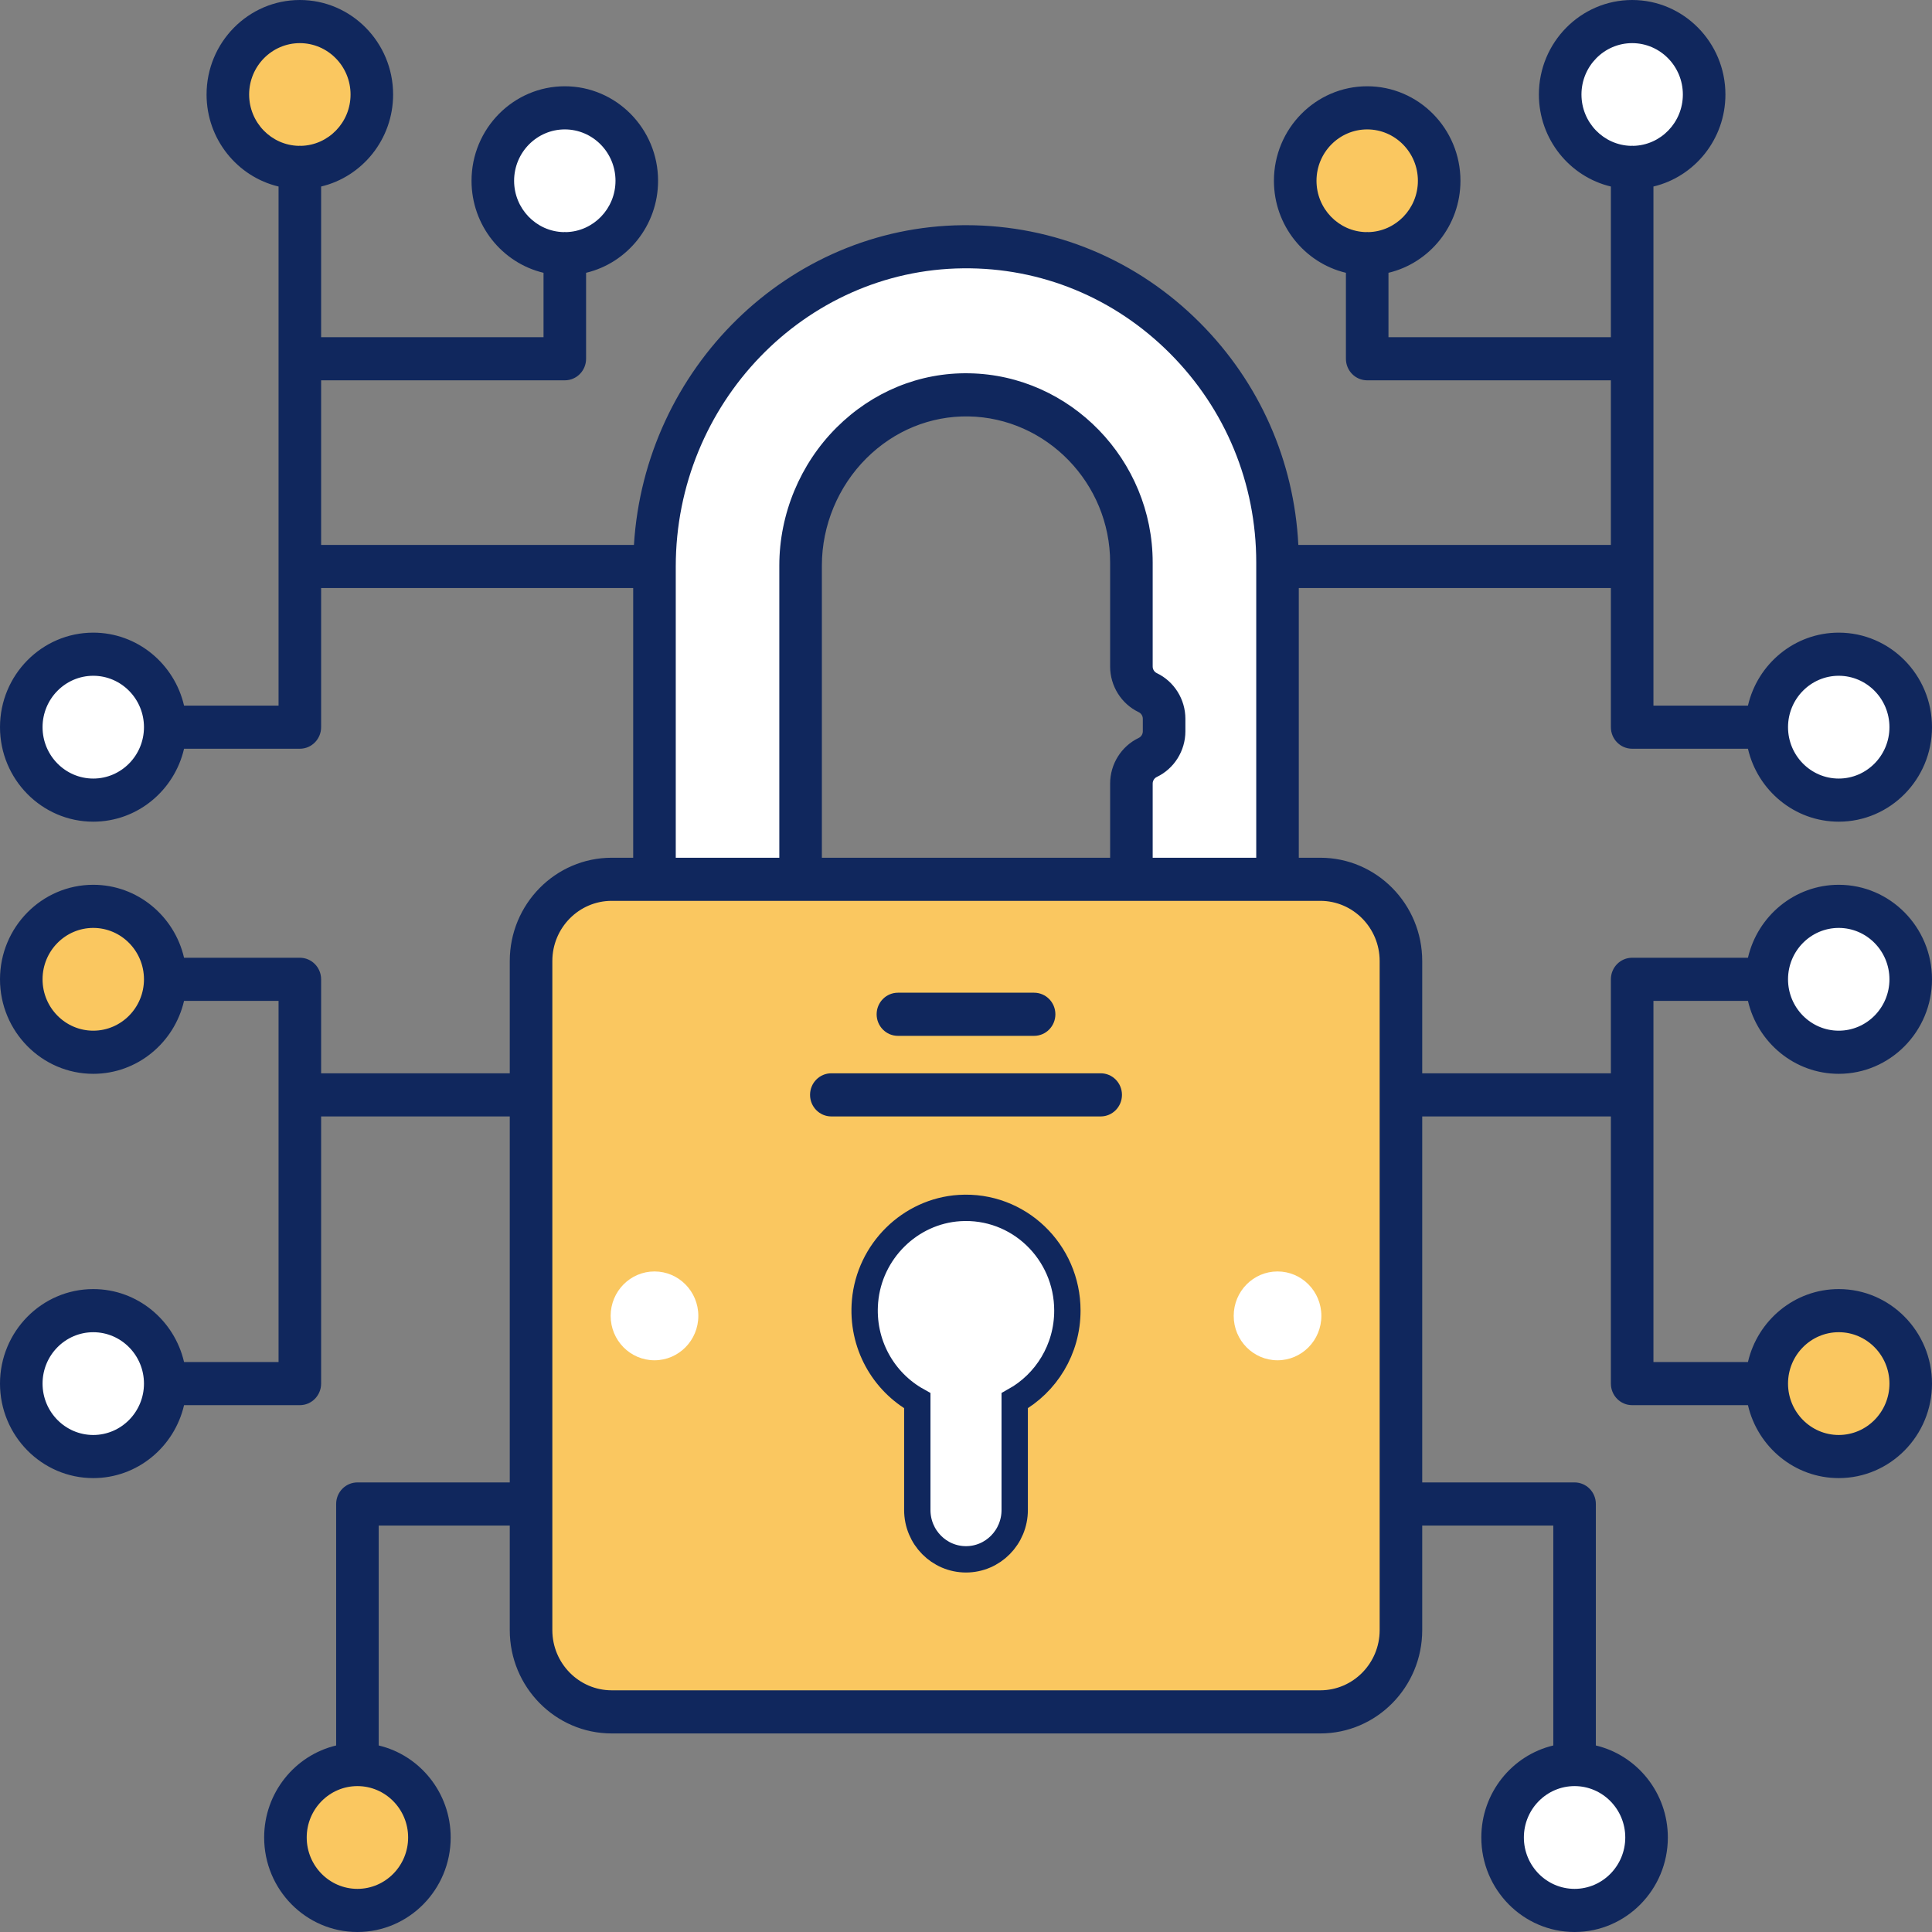<svg xmlns="http://www.w3.org/2000/svg" width="110" height="110" viewBox="0 0 110 110" fill="none">
    <rect x="0" y="0" width="110" height="110" fill="#808080" stroke="none"/>
    <path d="M17.071 9.535C19.335 9.535 21.169 7.675 21.169 5.381C21.169 3.087 19.335 1.228 17.071 1.228C14.808 1.228 12.973 3.087 12.973 5.381C12.973 7.675 14.808 9.535 17.071 9.535Z" fill="#fac760"/>
    <path d="M5.31 45.556C7.573 45.556 9.408 43.696 9.408 41.402C9.408 39.108 7.573 37.248 5.31 37.248C3.046 37.248 1.211 39.108 1.211 41.402C1.211 43.696 3.046 45.556 5.31 45.556Z" fill="white"/>
    <path d="M5.31 59.911C7.573 59.911 9.408 58.051 9.408 55.758C9.408 53.464 7.573 51.604 5.31 51.604C3.046 51.604 1.211 53.464 1.211 55.758C1.211 58.051 3.046 59.911 5.31 59.911Z" fill="#fac760"/>
    <path d="M5.31 82.93C7.573 82.93 9.408 81.07 9.408 78.776C9.408 76.482 7.573 74.622 5.31 74.622C3.046 74.622 1.211 76.482 1.211 78.776C1.211 81.07 3.046 82.93 5.31 82.93Z" fill="white"/>
    <path d="M20.35 108.772C22.613 108.772 24.448 106.912 24.448 104.618C24.448 102.324 22.613 100.465 20.35 100.465C18.086 100.465 16.252 102.324 16.252 104.618C16.252 106.912 18.086 108.772 20.35 108.772Z" fill="#fac760"/>
    <path d="M32.157 14.447C34.42 14.447 36.255 12.587 36.255 10.293C36.255 7.999 34.42 6.139 32.157 6.139C29.893 6.139 28.059 7.999 28.059 10.293C28.059 12.587 29.893 14.447 32.157 14.447Z" fill="white"/>
    <path d="M92.927 9.535C95.191 9.535 97.026 7.675 97.026 5.381C97.026 3.087 95.191 1.228 92.927 1.228C90.664 1.228 88.829 3.087 88.829 5.381C88.829 7.675 90.664 9.535 92.927 9.535Z" fill="white"/>
    <path d="M104.69 45.556C106.953 45.556 108.788 43.696 108.788 41.402C108.788 39.108 106.953 37.248 104.69 37.248C102.426 37.248 100.591 39.108 100.591 41.402C100.591 43.696 102.426 45.556 104.69 45.556Z" fill="white"/>
    <path d="M104.69 59.911C106.953 59.911 108.788 58.051 108.788 55.758C108.788 53.464 106.953 51.604 104.69 51.604C102.426 51.604 100.591 53.464 100.591 55.758C100.591 58.051 102.426 59.911 104.69 59.911Z" fill="white"/>
    <path d="M104.69 82.93C106.953 82.93 108.788 81.07 108.788 78.776C108.788 76.482 106.953 74.622 104.69 74.622C102.426 74.622 100.591 76.482 100.591 78.776C100.591 81.07 102.426 82.93 104.69 82.93Z" fill="#fac760"/>
    <path d="M89.649 108.772C91.913 108.772 93.748 106.912 93.748 104.618C93.748 102.324 91.913 100.465 89.649 100.465C87.386 100.465 85.551 102.324 85.551 104.618C85.551 106.912 87.386 108.772 89.649 108.772Z" fill="white"/>
    <path d="M77.842 14.447C80.106 14.447 81.941 12.587 81.941 10.293C81.941 7.999 80.106 6.14 77.842 6.14C75.579 6.14 73.744 7.999 73.744 10.293C73.744 12.587 75.579 14.447 77.842 14.447Z" fill="#fac760"/>
    <path d="M54.825 14.049C45.061 14.145 37.264 22.357 37.264 32.253V54.058H45.583V32.193C45.583 26.852 49.895 22.39 55.164 22.481C60.282 22.57 64.418 26.817 64.418 32.024V37.949C64.418 38.585 64.78 39.164 65.348 39.436C65.917 39.707 66.279 40.286 66.279 40.922V41.639C66.279 42.275 65.917 42.854 65.348 43.125C64.78 43.397 64.418 43.975 64.418 44.612V54.058H72.737V32.024C72.737 22.053 64.685 13.952 54.825 14.049Z" fill="white"/>
    <path d="M75.173 97.467H34.827C32.291 97.467 30.236 95.383 30.236 92.814V54.716C30.236 52.147 32.292 50.064 34.827 50.064H75.173C77.709 50.064 79.764 52.147 79.764 54.716V92.814C79.764 95.383 77.709 97.467 75.173 97.467Z" fill="#fac760"/>
    <path d="M60.772 74.619C60.772 71.264 57.985 68.569 54.629 68.781C51.813 68.959 49.499 71.239 49.251 74.088C49.039 76.52 50.298 78.677 52.227 79.75V85.972C52.227 87.524 53.468 88.782 55 88.782C56.531 88.782 57.773 87.524 57.773 85.972V79.75C59.56 78.756 60.772 76.831 60.772 74.619Z" fill="white" stroke="#10275D" stroke-width="1.5"/>
    <path d="M37.264 77.449C38.642 77.449 39.76 76.317 39.76 74.92C39.76 73.523 38.642 72.391 37.264 72.391C35.885 72.391 34.768 73.523 34.768 74.92C34.768 76.317 35.885 77.449 37.264 77.449Z" fill="white"/>
    <path d="M72.737 77.449C74.116 77.449 75.233 76.317 75.233 74.92C75.233 73.523 74.116 72.391 72.737 72.391C71.359 72.391 70.242 73.523 70.242 74.92C70.242 76.317 71.359 77.449 72.737 77.449Z" fill="white"/>
    <path d="M62.669 61.109H47.332C46.663 61.109 46.121 61.658 46.121 62.337C46.121 63.015 46.663 63.565 47.332 63.565H62.669C63.338 63.565 63.88 63.015 63.88 62.337C63.88 61.658 63.338 61.109 62.669 61.109Z" fill="#10275D"/>
    <path d="M58.877 58.977C59.547 58.977 60.089 58.427 60.089 57.749C60.089 57.071 59.547 56.521 58.877 56.521H51.124C50.455 56.521 49.912 57.071 49.912 57.749C49.912 58.427 50.455 58.977 51.124 58.977H58.877Z" fill="#10275D"/>
    <path d="M94.14 56.985H99.521C100.071 59.363 102.179 61.139 104.69 61.139C107.618 61.139 110 58.725 110 55.758C110 52.79 107.618 50.376 104.69 50.376C102.179 50.376 100.071 52.152 99.521 54.53H92.928C92.259 54.53 91.717 55.079 91.717 55.758V61.109H80.975V54.716C80.975 51.474 78.373 48.836 75.173 48.836H73.948V33.481H91.717V41.402C91.717 42.08 92.259 42.63 92.928 42.63H99.521C100.071 45.007 102.179 46.783 104.69 46.783C107.618 46.783 110 44.369 110 41.402C110 38.434 107.618 36.02 104.69 36.02C102.179 36.02 100.071 37.796 99.521 40.174H94.14V32.253V10.62C96.486 10.063 98.238 7.926 98.238 5.381C98.238 2.414 95.856 0 92.928 0C90 0 87.618 2.414 87.618 5.381C87.618 7.926 89.371 10.063 91.717 10.62V19.199H79.054V15.532C81.4 14.975 83.152 12.838 83.152 10.293C83.152 7.326 80.77 4.912 77.842 4.912C74.914 4.912 72.532 7.326 72.532 10.293C72.532 12.838 74.285 14.975 76.631 15.532V20.427C76.631 21.105 77.173 21.654 77.842 21.654H91.717V31.025H73.922C73.682 26.244 71.717 21.788 68.327 18.385C64.748 14.792 60.022 12.821 55.002 12.821C54.939 12.821 54.876 12.821 54.813 12.822C44.87 12.919 36.713 20.976 36.094 31.025H18.283V21.654H32.157C32.827 21.654 33.369 21.105 33.369 20.427V15.532C35.715 14.975 37.468 12.838 37.468 10.293C37.468 7.326 35.086 4.912 32.157 4.912C29.23 4.912 26.847 7.326 26.847 10.293C26.847 12.838 28.6 14.975 30.946 15.532V19.199H18.283V10.62C20.629 10.063 22.382 7.926 22.382 5.381C22.382 2.414 20 0 17.072 0C14.143 0 11.761 2.414 11.761 5.381C11.761 7.926 13.514 10.063 15.86 10.62V32.253V40.174H10.479C9.929 37.796 7.821 36.02 5.31 36.02C2.382 36.02 0 38.434 0 41.402C0 44.369 2.382 46.783 5.31 46.783C7.821 46.783 9.929 45.007 10.479 42.63H17.072C17.741 42.63 18.283 42.08 18.283 41.402V33.481H36.051V48.836H34.827C31.627 48.836 29.024 51.474 29.024 54.716V61.109H18.283V55.758C18.283 55.079 17.74 54.53 17.071 54.53H10.479C9.929 52.152 7.821 50.376 5.31 50.376C2.382 50.376 0 52.79 0 55.758C0 58.725 2.382 61.139 5.31 61.139C7.821 61.139 9.929 59.363 10.479 56.985H15.86V62.337V77.548H10.479C9.929 75.171 7.821 73.395 5.31 73.395C2.382 73.395 0 75.809 0 78.776C0 81.743 2.382 84.157 5.31 84.157C7.821 84.157 9.929 82.381 10.479 80.004H17.072C17.741 80.004 18.283 79.454 18.283 78.776V63.565H29.024V84.403H20.35C19.681 84.403 19.139 84.953 19.139 85.631V99.38C16.793 99.937 15.04 102.074 15.04 104.619C15.04 107.586 17.422 110 20.35 110C23.279 110 25.66 107.586 25.66 104.619C25.66 102.074 23.908 99.937 21.562 99.38V86.859H29.024V92.814C29.024 96.057 31.628 98.695 34.827 98.695H70.115C70.784 98.695 71.326 98.145 71.326 97.467C71.326 96.788 70.784 96.239 70.115 96.239H34.827C32.964 96.239 31.448 94.702 31.448 92.814V54.716C31.448 52.828 32.964 51.291 34.827 51.291H75.173C77.036 51.291 78.552 52.828 78.552 54.716V92.814C78.552 94.702 77.036 96.239 75.173 96.239H66.815C66.146 96.239 65.604 96.788 65.604 97.467C65.604 98.145 66.146 98.695 66.815 98.695H75.173C78.373 98.695 80.975 96.057 80.975 92.814V86.859H88.438V99.38C86.092 99.937 84.34 102.074 84.34 104.619C84.34 107.586 86.722 110 89.65 110C92.578 110 94.96 107.586 94.96 104.619C94.96 102.074 93.207 99.937 90.861 99.38V85.631C90.861 84.953 90.319 84.403 89.65 84.403H80.975V63.565H91.717V78.776C91.717 79.454 92.259 80.004 92.928 80.004H99.521C100.071 82.381 102.179 84.157 104.69 84.157C107.618 84.157 110 81.743 110 78.776C110 75.809 107.618 73.395 104.69 73.395C102.179 73.395 100.071 75.171 99.521 77.548H94.14V62.337V56.985ZM104.69 52.832C106.282 52.832 107.577 54.145 107.577 55.758C107.577 57.371 106.282 58.683 104.69 58.683C103.098 58.683 101.803 57.371 101.803 55.758C101.803 54.145 103.098 52.832 104.69 52.832ZM104.69 38.476C106.282 38.476 107.577 39.789 107.577 41.402C107.577 43.015 106.282 44.328 104.69 44.328C103.098 44.328 101.803 43.015 101.803 41.402C101.803 39.789 103.098 38.476 104.69 38.476ZM74.956 10.293C74.956 8.68 76.251 7.368 77.843 7.368C79.434 7.368 80.729 8.68 80.729 10.293C80.729 11.884 79.469 13.181 77.907 13.216C77.885 13.214 77.865 13.209 77.843 13.209C77.821 13.209 77.8 13.214 77.779 13.216C76.216 13.181 74.956 11.884 74.956 10.293ZM29.271 10.293C29.271 8.68 30.566 7.368 32.158 7.368C33.75 7.368 35.044 8.68 35.044 10.293C35.044 11.884 33.784 13.181 32.222 13.216C32.2 13.214 32.179 13.209 32.158 13.209C32.136 13.209 32.115 13.214 32.094 13.216C30.532 13.181 29.271 11.884 29.271 10.293ZM5.31 44.328C3.718 44.328 2.423 43.015 2.423 41.402C2.423 39.789 3.718 38.476 5.31 38.476C6.902 38.476 8.197 39.789 8.197 41.402C8.197 43.015 6.902 44.328 5.31 44.328ZM14.185 5.381C14.185 3.768 15.48 2.456 17.072 2.456C18.664 2.456 19.959 3.768 19.959 5.381C19.959 6.973 18.698 8.269 17.136 8.304C17.114 8.303 17.094 8.297 17.072 8.297C17.05 8.297 17.03 8.303 17.008 8.304C15.445 8.269 14.185 6.973 14.185 5.381ZM5.31 58.683C3.718 58.683 2.423 57.371 2.423 55.758C2.423 54.145 3.718 52.832 5.31 52.832C6.902 52.832 8.197 54.145 8.197 55.758C8.197 57.371 6.902 58.683 5.31 58.683ZM5.31 81.702C3.718 81.702 2.423 80.389 2.423 78.776C2.423 77.163 3.718 75.851 5.31 75.851C6.902 75.851 8.197 77.163 8.197 78.776C8.197 80.389 6.902 81.702 5.31 81.702ZM23.237 104.618C23.237 106.231 21.942 107.544 20.35 107.544C18.758 107.544 17.463 106.231 17.463 104.618C17.463 103.005 18.758 101.693 20.35 101.693C21.942 101.693 23.237 103.005 23.237 104.618ZM90.042 5.381C90.042 3.768 91.337 2.456 92.928 2.456C94.52 2.456 95.815 3.768 95.815 5.381C95.815 6.973 94.555 8.269 92.993 8.304C92.971 8.303 92.951 8.297 92.929 8.297C92.907 8.297 92.886 8.303 92.865 8.304C91.302 8.269 90.042 6.973 90.042 5.381ZM38.475 32.253C38.475 22.981 45.815 15.366 54.837 15.277C59.275 15.229 63.461 16.957 66.622 20.13C69.784 23.304 71.525 27.528 71.525 32.024V48.836H65.629V44.612C65.629 44.453 65.721 44.305 65.864 44.237C66.852 43.766 67.491 42.746 67.491 41.639V40.923C67.491 39.816 66.852 38.797 65.864 38.325C65.721 38.257 65.629 38.11 65.629 37.95V32.025C65.629 26.186 60.944 21.354 55.184 21.254C52.361 21.2 49.678 22.302 47.63 24.343C45.559 26.406 44.371 29.268 44.371 32.194V49.148C44.371 49.827 44.913 50.376 45.583 50.376C46.252 50.376 46.794 49.827 46.794 49.148V32.194C46.794 29.922 47.718 27.699 49.328 26.094C50.91 24.519 52.975 23.675 55.143 23.709C59.589 23.787 63.206 27.517 63.206 32.025V37.95C63.206 39.057 63.844 40.076 64.832 40.547C64.975 40.616 65.067 40.763 65.067 40.923V41.639C65.067 41.799 64.975 41.947 64.832 42.015C63.844 42.486 63.206 43.506 63.206 44.612V48.836H38.475V32.253ZM92.536 104.618C92.536 106.231 91.241 107.544 89.65 107.544C88.058 107.544 86.763 106.231 86.763 104.618C86.763 103.005 88.058 101.693 89.65 101.693C91.241 101.693 92.536 103.005 92.536 104.618ZM104.69 75.85C106.282 75.85 107.577 77.163 107.577 78.776C107.577 80.389 106.282 81.702 104.69 81.702C103.098 81.702 101.803 80.389 101.803 78.776C101.803 77.163 103.098 75.85 104.69 75.85Z" fill="#10275D"/>
</svg>